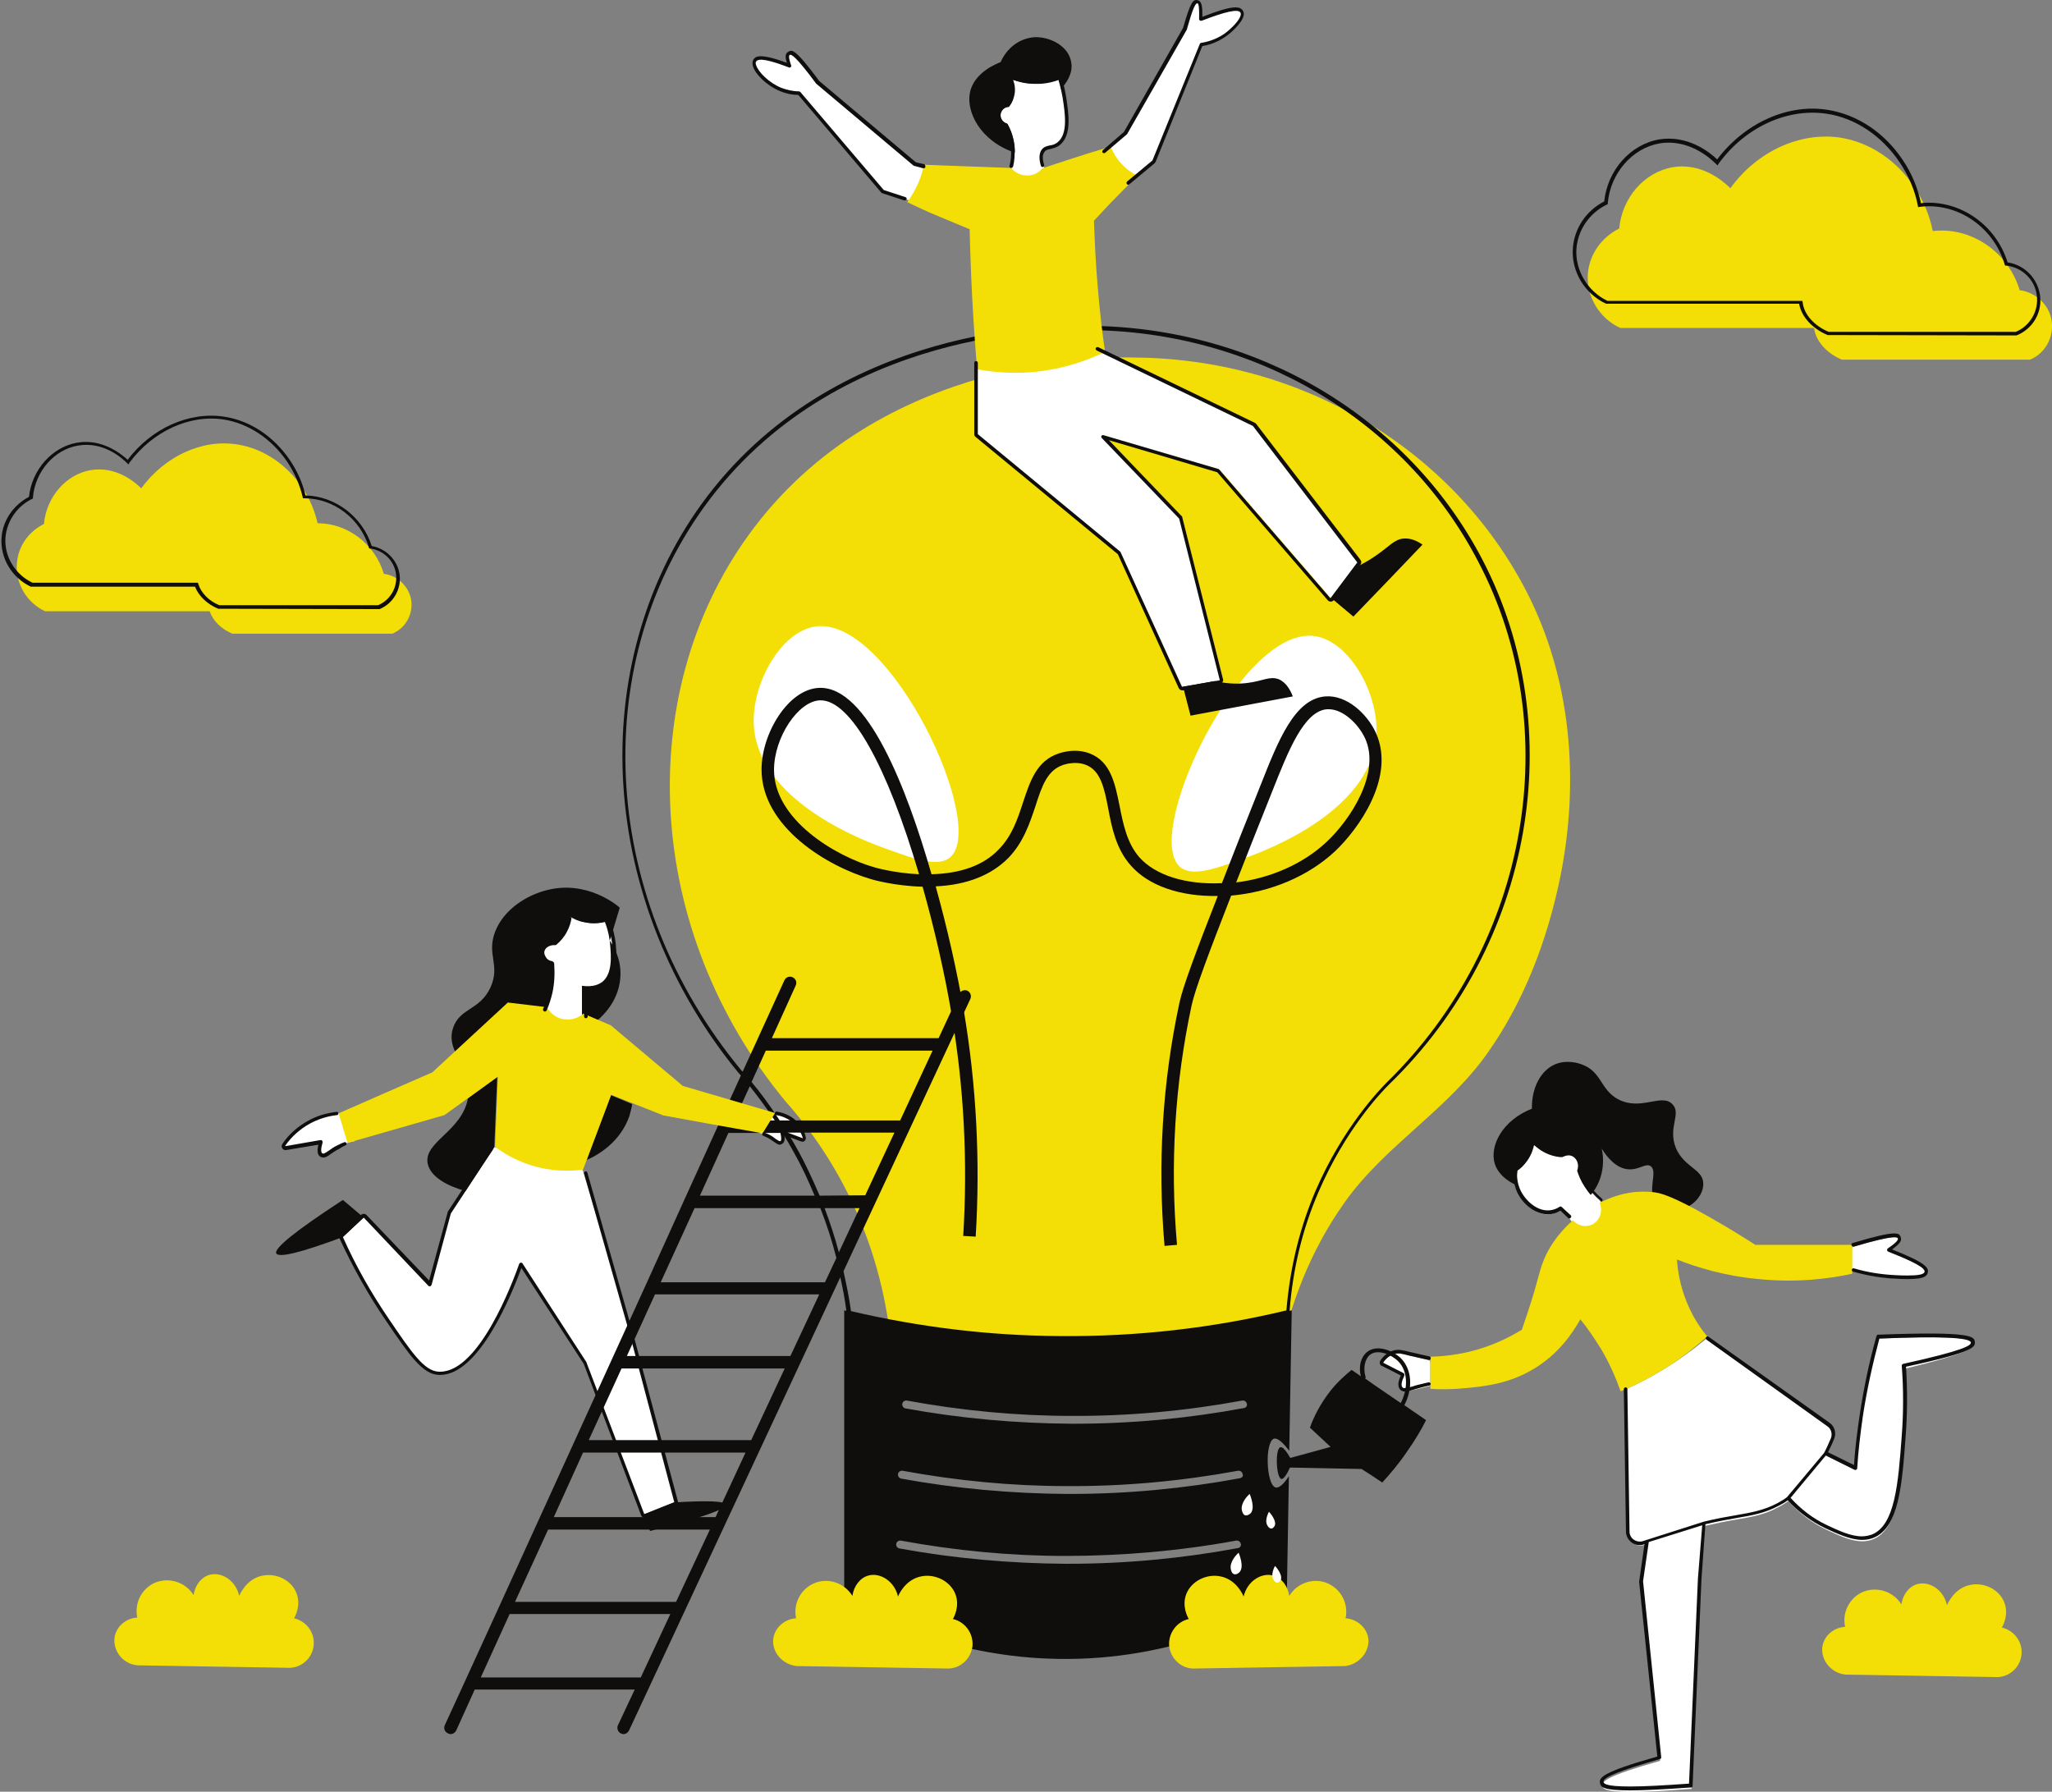 <?xml version="1.0" encoding="UTF-8"?><svg xmlns="http://www.w3.org/2000/svg" xmlns:xlink="http://www.w3.org/1999/xlink" height="502.8" preserveAspectRatio="xMidYMid meet" version="1.1" viewBox="-0.4 0.0 575.9 502.8" width="575.9" zoomAndPan="magnify">
 <rect x="-0.4" y="0.0" width="575.9" height="502.8" fill="#808080" stroke="none"/>
 <defs>
  <clipPath id="clip1">
   <path d="m4 38h571.52v346h-571.52z"/>
  </clipPath>
  <clipPath id="clip2">
   <path d="m79 0h475v502.83h-475z"/>
  </clipPath>
  <clipPath id="clip3">
   <path d="m78 0h476v502.83h-476z"/>
  </clipPath>
 </defs>
 <g id="surface1">
  <g clip-path="url(#clip1)" id="change1_1">
   <path d="m115.03 168.53c0.5 3.9-1.6 7.7-5.3 9.3h-44.898c-3.199-1.3-5.5-3.7-6.398-6.3h-46.2c-5.101-2.4-8.3-7.7-7.902-13.3 0.301-4.8 3.199-9 7.602-11.2 0.699-7.6 6.199-13.9 13.097-15.1 7.203-1.2 12.5 3.4 14.203 5.1 6.598-9 17.098-13.9 27-12.3 7.098 1.1 13.797 5.5 18.2 12.1 2.097 3.1 3.5 6.5 4.3 10 8.399 0 16.096 5.8 18.596 14.2 3.9 0.5 7.1 3.6 7.7 7.5zm460.4-78.3c-0.6-4.601-4.4-8.199-9-8.8-3.1-10.301-12.8-17.301-23.2-16.7-0.4 0-0.8 0.098-1.2 0.098-0.8-4.199-2.6-8.5-5.1-12.297-5.1-7.601-12.6-12.601-20.8-13.902-11.3-1.699-23.4 3.801-30.9 14.199-1.8-1.797-7.9-7.297-16.2-5.898-8 1.398-14.2 8.601-15 17.199-5 2.5-8.4 7.301-8.8 12.801-0.4 6.3 3.2 12.398 9.1 15.101h54.4c0.4 3.598 3.5 7.098 7.8 8.899h52.8c4.2-1.7 6.7-6.2 6.1-10.7zm-325.9 285.8c-1-9.5-3.6-23.4-10.8-38.7-5.9-12.5-13-21.9-18.7-28.3-39.6-47.9-42.8-113.9-10.4-158.8 37-51.3 102.4-50.1 108-49.9 46.7 0.2 89.4 25.3 110.2 65.3 12.8 24.6 15.1 53.4 9.7 80.3-3.5 17.3-10 34.8-20.4 49.5-11.3 16.1-28.7 25.9-40.1 41.9-10.4 14.6-15.1 29.4-17.5 39.6-12.9 3.4-29.8 6.6-49.8 6.9-24.9 0.5-45.6-3.6-60.2-7.8" fill="#f3df05"/>
  </g>
  <g clip-path="url(#clip2)" id="change2_2">
   <path d="m152.23 269.03c-0.5-0.7-0.7-1.5-0.5-2.2 0.3-1.3 1.8-2.1 3.4-2 1.2-1 2.2-2.2 2.9-3.5 0.6-1.2 1.1-2.5 1.3-3.9 0-0.2 0.2-0.4 0.3-0.4 0.2-0.1 0.4-0.1 0.5 0 1.2 0.7 2.5 1.2 3.9 1.5 1.8 0.3 3.6 0.3 5.4-0.2 0.3-0.1 0.6 0.1 0.7 0.3 0.9 2.2 1.4 4.4 1.6 6.7 0.3 3.4 0.8 8.6-2.5 11.1-0.8 0.6-2.5 1.5-5.4 1.2v7.7c0 0.2-0.1 0.4-0.2 0.5-0.7 0.5-2.3 1.5-4.6 1.5-0.3 0-0.7 0-1-0.1-3.2-0.4-4.9-2.7-5.4-3.4-0.1-0.2-0.1-0.4-0.1-0.6 0.7-1.5 1.2-3.1 1.5-4.8 0.6-2.6 0.7-5.4 0.5-8.1-1-0.1-1.8-0.6-2.3-1.3zm73.1 50.8c-0.1 0.1-0.3 0.2-0.5 0.1l-5.6-2.1c0.4 1.7 0.3 2.5-0.3 2.8-0.1 0.1-0.3 0.1-0.4 0.1-0.4 0-0.8-0.3-1.4-0.7-0.5-0.3-1-0.7-1.8-1.1s-1.8-0.8-2.7-1c-0.1 0-0.3-0.1-0.3-0.3-0.1-0.1-0.1-0.3 0-0.4l2.3-4.5c0.1-0.1 0.2-0.2 0.4-0.3 1.1-0.1 4.1-0.2 6.8 1.8 2.3 1.7 3.2 3.9 3.5 5.1 0.2 0.2 0.1 0.4 0 0.5zm-126.7 0.5c-1.399 0.3-2.699 0.7-3.899 1.3-1.101 0.5-1.902 1.1-2.5 1.6-0.703 0.5-1.3 0.9-1.8 0.9-0.2 0-0.301 0-0.5-0.1-0.7-0.4-0.7-1.5-0.2-3.6l-9.8 1.7c-0.2 0-0.5-0.1-0.602-0.3-0.098-0.2-0.098-0.4 0-0.6 1.801-2.6 4.301-4.8 7.102-6.3 3.597-2 7.097-2.5 9.398-2.5 0.301 0 0.5 0.1 0.602 0.4l2.699 6.9c0.101 0.2 0.101 0.3 0 0.5-0.199 0-0.399 0.1-0.5 0.1zm78.197 54.3c-3.5-12.2-7.1-24.6-10.9-37-0.9-3.1-1.9-6.2-2.8-9.3-0.2 0-0.4-0.1-0.5-0.1l-23.6-6.2c-0.2 0-0.4-0.1-0.6-0.1-4.2 6.1-8.5 12.3-12.7 18.4 0 0.1-0.1 0.1-0.1 0.2l-5.4 20-18.2-19.2c-0.2-0.2-0.6-0.2-0.8 0l-5.796 5.4c-0.2 0.2-0.2 0.4-0.102 0.7 3.602 8 7.998 15.7 12.898 22.9 6.5 9.5 10.1 14.8 14.4 15h0.4c11.2 0 20.6-24.9 22.6-30.7l18 27.8 16.2 42.5c0.1 0.1 0.2 0.3 0.3 0.3h0.2 0.2l8.3-3.3c0.3-0.1 0.4-0.4 0.3-0.7-4-15.4-8.1-31-12.3-46.6zm272.1-37.3l-0.1-0.2c-1.5-1.3-2.9-2.8-3.9-4.5-0.8-1.3-1.5-2.7-2-4.2 0.6-1.9-0.2-3.9-1.7-4.6-1.4-0.6-2.7 0-3.2 0.3-1.2-0.1-2.4-0.3-3.5-0.7-1.4-0.6-2.7-1.4-3.9-2.5l-0.8-0.7-0.2 1c-0.3 1.5-0.9 2.9-1.8 4.2-0.7 1-1.6 1.9-2.6 2.7l-0.2 0.1v0.2c-0.3 1.7-0.3 4.2 1 6.7 1.5 3 4.9 6.1 8.7 5.6 1-0.1 2-0.5 2.9-1.1l2.5 2.3c0.6 1.1 1.6 2 2.9 2.4 0.5 0.2 1 0.2 1.6 0.2 0.8 0 1.6-0.2 2.3-0.6 2.3-1.1 3.3-4.1 2-6.6zm70.8 19.4c3.8 1.1 7.7 1.8 11.6 2 1.4 0.1 2.6 0.1 3.6 0.1 3.5 0 4.9-0.4 5.2-1.4 0.2-1-0.4-2.3-10.5-6.2 2.9-1.9 3.3-2.7 3-3.4s-0.7-1.6-12.9 2c-0.2 0.1-0.4 0.3-0.4 0.6v5.8c0 0.2 0.2 0.5 0.4 0.5zm-119.2 24.9c-1.7-0.4-3.2-0.7-4.4-1l-0.9-0.2c-2.3-0.6-3.2-0.8-4.3-0.5-1.3 0.3-2.5 1.2-3.5 2.6-0.1 0.1-0.1 0.3-0.1 0.5s0.1 0.3 0.3 0.4l5.7 2.9c-0.9 2-1.1 3.2-0.4 3.9 0.2 0.2 0.5 0.3 0.9 0.3 0.5 0 1.3-0.2 2.6-0.5 0.5-0.1 1-0.3 1.7-0.4 1-0.3 1.9-0.5 2.5-0.6 0.3-0.1 0.4-0.3 0.4-0.6v-6.1c0-0.4-0.2-0.6-0.5-0.7zm152.7-4.5c-0.1-1-0.3-2.6-26.2-1.5h-0.4l-0.1 0.4c-2 7.1-3.5 14.4-4.6 21.7-0.7 4.9-1.3 9.8-1.6 14.8l-8.4-4.1c0.7-1.3 1.3-2.7 2-4.2 0.6-1.4 0.1-3.1-1.1-4l-34.5-24.5-0.3 0.3c-3.6 3-7.4 5.7-11.3 8.1-3.3 2-6.8 3.9-10.4 5.5l-0.3 0.2 0.6 40.6c0 1.1 0.6 2.1 1.5 2.7 0.6 0.4 1.2 0.6 1.8 0.6 0.4 0 0.8-0.1 1.2-0.2 0.3-0.1 0.6-0.2 0.9-0.3l-1.7 11.4 5.2 49.5c-15.3 4.3-16.3 5.8-16.2 7 0.1 0.7 0.3 1.7 8 1.7 3.6 0 8.8-0.2 16.5-0.8h0.5l2.5-58.1 1.1-15.7c3.5-0.8 6.4-1.4 8.9-1.8 4.7-0.8 8.1-1.4 11.9-3.5 1-0.5 1.9-1.1 2.8-1.7 3 3.4 6.6 6.1 10.6 8 3.4 1.6 6.9 3.3 10.2 3.3 1 0 2-0.2 3-0.6 6.8-2.7 7.7-14.5 8.7-28.1 0.5-6.6 0.5-13.2 0-19.7 19.5-4.7 19.3-6.1 19.2-7zm-271.2-342c1.1 2.101 1.7 4.402 1.9 6.699 0.1 1.801-0.1 3.602-0.5 5.301v0.402c0.8 1.797 2.6 3.098 4.6 3.098h0.2c1.9-0.098 3.6-1.301 4.4-3.098 0.1-0.101 0.1-0.301 0-0.402-0.8-2.098-0.8-3.699-0.1-4.699 0.5-0.7 1.1-0.801 1.9-1 0.8-0.2 1.7-0.399 2.6-1.102 3.1-2.598 2.2-8.297 1.5-12.898-0.3-1.801-0.7-3.5-1.2-5.2 0-0.199-0.2-0.3-0.3-0.3-0.1-0.102-0.3-0.102-0.5 0-2 0.8-4.2 1.101-6.4 1.101-2 0-4.1-0.402-6-1.101-0.2-0.102-0.4 0-0.6 0.101-0.2 0.098-0.2 0.399-0.1 0.598 0.3 0.902 0.8 2.601 0.2 4.5-0.2 0.801-0.6 1.601-1.1 2.301-1.3 0.199-2.4 1.199-2.6 2.601-0.1 1.297 0.8 2.598 2.1 3.098zm99.2 122.4l-29.3-38.2-0.2-0.2-43.9-21.2c-0.1 0-0.2-0.102-0.3-0.102l-33.1 3.502c-0.3 0-0.5 0.3-0.5 0.6v20c0 0.2 0.1 0.3 0.2 0.4l40 33 17.2 37.7c0.1 0.2 0.3 0.3 0.5 0.3h0.1l10.4-1.9c0.2 0 0.3-0.1 0.4-0.3 0.1-0.1 0.1-0.3 0.1-0.5l-11.4-45.3c0-0.1-0.1-0.2-0.1-0.3l-21.6-22.6 32.3 9.5 31.1 36c0.1 0.1 0.3 0.2 0.5 0.2s0.3-0.1 0.4-0.2l7.5-10c-0.2 0-0.2-0.2-0.3-0.4zm-64.4-106.5l6.7-5.601c0.1-0.102 0.1-0.102 0.2-0.2l13.2-32.699c3.1-0.5 5.9-1.801 8.1-3.703 1-0.898 4.3-3.898 3.3-5.5-0.6-1-2.4-1.398-11.5 2.102 0.1-4.399-0.3-4.801-0.9-4.898-0.8-0.102-1.4 0.297-3.4 7.5l-16.7 29.399-6 5.101c-0.2 0.098-0.2 0.399-0.2 0.598 0.6 2 1.5 3.699 2.8 5.301 1 1.199 2.1 2.199 3.5 3 0.1 0.101 0.2 0.101 0.3 0.101s0.3 0 0.4-0.101l0.2-0.399m-55.6-4.301c-1.6-0.199-3.2-0.5-4.8-0.699l-27.2-22.902c-6.7-9-7.4-8.5-8.1-8.098-0.5 0.297-0.7 1 0.1 3.5-8.6-3.402-9.4-2.101-9.8-1.5-0.2 0.399-0.3 0.899-0.1 1.5 0.7 2 3.7 5.098 7.3 6.598 1.6 0.699 3.4 1 5.2 1l23.4 27.5c0.1 0.101 0.1 0.101 0.2 0.199 3.1 1 6.2 2 9.2 3l0.6-0.398 0.4-0.801c0.5-1 1.9-3.801 2-3.899 0.6-1.101 1.2-2.699 1.6-5zm69.4 196.4c3.4 3.2 10.3 0.6 18.8-2.5 5-1.8 36.7-13.4 36.5-36-0.1-11.4-8.3-25.4-18-26.2-20.4-1.7-47.4 55.2-37.3 64.7zm-64.2-2.7c-3.4 3.2-10.3 0.6-18.8-2.5-5-1.8-36.7-13.4-36.5-36 0.1-11.4 8.3-25.4 18-26.2 20.5-1.7 47.4 55.2 37.3 64.7" fill="#fff"/>
  </g>
  <g id="change3_2"><path d="m388.93 303.63c-2 2-12.4 12.7-20.1 30.5-4.5 10.5-7.2 21.7-8.2 33.6-20.8 5-42.2 7.4-63.6 7.2-19.7-0.1-39.4-2.5-58.6-7-0.5-3.8-1.3-7.5-2.1-11.2l35.6-76.4c0.4-0.9 0-1.9-0.8-2.3-0.9-0.4-1.9 0-2.3 0.8l-5.8 12.5h-46.8l6.7-14.8c0.4-0.9 0-1.9-0.9-2.3s-1.9 0-2.3 0.9l-7.9 17.3-3.8 8.3-0.4-0.4c-39.1-47.3-43.4-112.3-10.4-158.1 36.6-50.601 100.3-49.902 107.5-49.601 46.9 0.199 89 25.101 109.7 64.901 24.8 47.2 14.2 107.2-25.5 146.1zm-40.2 91.5c-15.6 2.9-31.6 4.4-47.5 4.4h-1c-15.5-0.1-31.2-1.5-46.5-4.3-0.6-0.1-1-0.7-0.9-1.3s0.7-1 1.3-0.9c15.2 2.8 30.7 4.3 46.1 4.3 16.1 0.1 32.2-1.4 48-4.3 0.6-0.1 1.2 0.3 1.3 0.9 0.2 0.5-0.2 1.1-0.8 1.2zm-1.2 19.7c-15.6 2.9-31.6 4.4-47.5 4.4h-1c-15.5-0.1-31.2-1.5-46.5-4.3-0.6-0.1-1-0.7-0.9-1.3s0.7-1 1.3-0.9c15.2 2.8 30.7 4.3 46.1 4.3 16.1 0.1 32.2-1.4 48-4.3 0.6-0.1 1.2 0.3 1.3 0.9 0.3 0.5-0.1 1.1-0.8 1.2zm-0.5 19.6c-15.6 2.9-31.6 4.4-47.5 4.4h-1c-15.5-0.1-31.2-1.5-46.5-4.3-0.6-0.1-1-0.7-0.9-1.3s0.7-1 1.3-0.9c15.2 2.8 30.7 4.3 46.1 4.3 16 0 32.2-1.4 48-4.3 0.6-0.1 1.2 0.3 1.3 0.9 0.2 0.5-0.2 1.1-0.8 1.2zm-115.9-74.6h-46.1l9.5-20.8h35.3c1.8 4.6 3.3 9.2 4.5 14zm-9.7 20.7h-45.9l7.9-17.3h46.1zm-11 23.6h-45.6l9.2-20.1h45.8zm-10 21.6h-45.4l8.2-18.1h45.6zm-11.1 23.8h-45.2l9.3-20.3h45.4zm-9.9 21.2h-44.9l8.1-17.8h45.1zm24.6-152.8h15.2c2 3.3 4.2 7.1 6.2 11.3 1 2.1 1.9 4.2 2.8 6.3h-32.2zm6-13.1c1.9 2.4 4.4 5.6 7 9.6h-11.4zm8.4 9.6c-3-4.6-5.8-8.3-7.9-10.8l4-8.8h46.8l-9.1 19.6zm22.4 24.6l-5.8 12.4c-1.1-4.2-2.5-8.4-4-12.4zm-11.2-3.5c-1-2.3-2-4.6-3.1-6.9-1.9-4-3.9-7.6-5.9-10.8h30l-8.2 17.6zm186-178.5c-21-40.2-63.4-65.3-110.7-65.6-7.2-0.301-71.6-1-108.5 50.1-15.9 22-23.7 49.9-21.9 78.6 1.8 29 13.2 57.7 32.3 80.9l0.7 0.8-6.2 13.6-9.6 21.1-11 24.3-20.2 44.3-20.7 45.4-9.7 21.2-5.7 12.4c-0.4 0.9 0 1.9 0.9 2.3 0.2 0.1 0.5 0.2 0.7 0.2 0.7 0 1.3-0.4 1.6-1l5.2-11.5h44.9l-4.7 10c-0.4 0.9 0 1.9 0.8 2.3 0.2 0.1 0.5 0.2 0.7 0.2 0.7 0 1.3-0.4 1.6-1l59.3-127.2c0.7 3.1 1.3 6.2 1.7 9.4-0.2 0-0.4-0.1-0.6-0.1v81.1c9.9 5.7 29.9 15.5 56.9 16.6 33 1.4 57.4-10.9 67.3-16.6 0.2-11.5 0.4-23.1 0.6-34.6-1.2 1.9-2.6 3.4-3.7 3.2-2.7-0.7-3.1-12.8-0.5-13.7 1.1-0.3 2.6 1.2 4.3 3.4 0.2-13.1 0.5-26.2 0.7-39.4-0.2 0-0.4 0.1-0.6 0.1 0.9-11.7 3.6-22.9 8.1-33.3 7.6-17.7 17.8-28.2 19.8-30.2 40.4-39.1 51-99.7 26.2-147.3" fill="#0f0e0c"/></g>
  <g id="change3_3"><path d="m477.63 332.23c0 2.8-2.2 5.7-5.3 6.8-2.7 1-6.3 0.5-8-1.7-2.6-3.3 0.7-8.6-1.5-10.1-1.4-0.9-3.2 1.1-6.2 0.9-3.3-0.2-5.9-3.2-7.5-5.8 0.3 1.3 0.7 4-0.1 7.2-0.7 2.8-2.1 4.8-3 5.8-0.6-0.7-1.1-1.4-1.7-2.3-1.1-1.7-1.7-3.2-2.1-4.5 0.7-1.7-0.1-3.5-1.4-4.1s-2.7 0.3-2.8 0.3c-0.9 0-2.3-0.2-3.8-0.8-2-0.8-3.3-1.9-4.1-2.6-0.2 1-0.7 2.7-1.9 4.4-1 1.4-2 2.3-2.8 2.8-0.1 0.9-0.3 2.4 0.1 4.2-1.3-0.5-5.2-2.4-6.4-6.1-1.6-5.1 2.2-12.3 10.4-15.5-0.1-5.9 2.5-10.8 6.6-12.5 3.2-1.3 6.4-0.3 7.2 0 5.9 2 5.3 7.2 10.5 9.9 6.4 3.3 12.2-1.9 15.2 1.4 2.5 2.7-1.4 6.4 0.9 12.2 2.4 5.6 7.7 5.9 7.7 10.1zm-179.8-307.8c-0.1 0.199-0.3 0.398-0.4 0.601-0.2-1.101-0.5-2-0.7-2.601-1.4 0.5-3.7 1.199-6.6 1.101-2.7 0-4.8-0.601-6.2-1.101 0.3 0.8 0.9 2.601 0.2 4.898-0.3 1.203-0.9 2.102-1.4 2.703-1.2 0-2.1 0.899-2.3 2.098-0.1 1.199 0.7 2.301 1.9 2.601 0.8 1.399 1.9 3.899 2.1 7.2v0.898c-9.5-3.098-14.2-11.598-12.4-17.699 1.6-5.098 7.4-7.301 8.4-7.699 1.8-4.102 5.5-6.801 9.7-7 4.2-0.102 9.4 2.5 10.1 7 0.7 3.5-2 6.5-2.4 7zm-120.8 285.4c-0.2 1.2-0.5 2.3-0.8 3.4-2.5 7.1-8.5 10.8-12 12.3 2.3-6.1 4.6-12.1 6.8-18.2zm-3.5-55.1c-0.9 3.1-1.9 6.2-2.8 9.3-0.3-2.3-0.9-4.1-1.4-5.4-1.1 0.3-3.2 0.7-5.6 0.2-1.8-0.3-3.2-1-4.1-1.6-0.2 1-0.5 2.5-1.4 4.1-1 1.9-2.4 3.2-3.2 3.8-1.5-0.2-2.8 0.6-3 1.6-0.3 1.2 0.8 2.9 2.7 3 0.3 2.2 0.3 5.2-0.4 8.7-0.4 1.9-1 3.5-1.6 4.9l-10.6-1.8-14.8 13.6c-0.9-2-1.4-4.1-0.6-6.6 1.9-5.8 7.6-4.9 10.6-11.6 2.7-6.2-1.2-9 1.2-15.4 2.4-6.3 8.9-10.4 14.8-11.8 11-2.7 19.4 4.2 20.2 5zm-42.6 53.5c-1.7 9.3-12.5 12.2-11.3 18.3 0.8 3.8 5.6 6.3 10.6 7.7l8.1-12.4 0.8-19.6zm39.9-43.2c0-0.4-0.1-0.8-0.1-1.1 0.9 1.4 3.2 4.9 3 9.8-0.2 6.6-4.5 11-6.6 12.7l-4.2-1.5v-8.3c3.3 0.5 5-0.6 5.6-1 3-2.3 2.6-7.3 2.3-10.6" fill="#0f0e0c"/></g>
  <g id="change3_4"><path d="m61.133 169.83h44.597c3.5-1.5 5.5-5.1 5-8.8s-3.5-6.6-7.2-7.1h-0.3l-0.1-0.3c-2.4-8.1-9.896-13.8-18.099-13.8h-0.398l-0.102-0.4c-0.797-3.4-2.297-6.8-4.297-9.8-4.402-6.5-10.902-10.8-17.8-11.9-9.602-1.5-20 3.3-26.5 12.1l-0.301 0.5-0.399-0.4c-1.5-1.5-6.703-6.1-13.703-4.9-6.699 1.1-12.097 7.3-12.699 14.6v0.3l-0.301 0.1c-4.199 2.1-7 6.2-7.398 10.8-0.398 5.3 2.699 10.4 7.602 12.7h46.399l0.101 0.3c0.797 2.6 3 4.8 5.899 6zm44.797 1.1l-45.098-0.1c-3.098-1.3-5.5-3.6-6.5-6.2h-46.098c-5.3-2.5-8.601-8-8.203-13.7 0.301-4.8 3.301-9.2 7.703-11.5 0.797-7.6 6.5-14 13.5-15.2 6.899-1.2 12.2 3 14.2 4.8 6.699-8.9 17.3-13.6 27.097-12.1 7.301 1.1 14 5.6 18.5 12.3 2 3 3.5 6.3 4.301 9.8 8.402 0.2 15.998 6 18.598 14.2 4 0.7 7.2 3.9 7.8 7.9 0.6 4.1-1.7 8.2-5.6 9.8zm406.9-77.801h52.5c4.1-1.699 6.5-6 5.9-10.301-0.6-4.398-4.1-7.797-8.6-8.297h-0.3l-0.1-0.301c-3-10.101-12.5-17-22.7-16.3-0.3 0-0.7 0.101-1 0.101l-0.6 0.098-0.1-0.5c-0.8-4.199-2.6-8.399-5.1-12.098-5-7.402-12.4-12.402-20.4-13.601-11.1-1.7-23 3.8-30.4 14l-0.3 0.5-0.4-0.399c-1.7-1.703-7.7-7.101-15.8-5.801-7.7 1.301-13.9 8.399-14.6 16.801v0.297l-0.3 0.102c-4.9 2.398-8.1 7.101-8.5 12.398-0.4 6 3.1 11.902 8.7 14.602h54.7l0.1 0.398c0.3 3.301 3.2 6.602 7.3 8.301zm52.7 1l-53-0.098c-4.3-1.801-7.4-5.203-8-8.801h-54.2c-6-2.8-9.8-9.101-9.3-15.601 0.4-5.5 3.7-10.5 8.8-13.098 0.9-8.703 7.3-16 15.4-17.402 8-1.301 14.1 3.5 16.3 5.601 7.7-10.199 19.8-15.699 31-13.902 8.3 1.301 16 6.402 21.1 14.102 2.5 3.699 4.2 7.8 5.1 12.101 0.2 0 0.5-0.101 0.7-0.101 10.5-0.7 20.4 6.3 23.6 16.699 4.7 0.699 8.4 4.402 9.1 9.199 0.7 4.801-2 9.5-6.6 11.301" fill="#0f0e0c"/></g>
  <g id="change3_5"><path d="m373.23 167.83l6.2 5.2c6.5-6.7 12.9-13.4 19.4-20.2-1.3-0.9-3.2-1.9-5.4-1.7-2.6 0.3-3.9 2.2-7.7 4.8-1.7 1.2-3.8 2.4-6.3 3.6zm-41.6 24.9c0.7 2.7 1.4 5.4 2.1 8.1 9.6-1.8 19.1-3.6 28.7-5.4-0.6-1.6-1.8-3.9-3.9-4.8-2.5-1-4.6 0.5-8.7 1-2.1 0.3-5.2 0.4-9.3-0.5zm61.1 201c2.2-4.3 1.9-9.1-0.7-11.7-1.9-1.9-5.8-3.6-8-1.8-1.4 1.2-1.9 3.7-1.2 6.1 0.1 0.2 0 0.4-0.1 0.5 3.3 2.4 6.7 4.6 10 6.9zm7.1 4.8c-1.4 2.8-3.2 5.8-5.4 8.9-2.3 3.4-4.7 6.2-6.9 8.6-1.9-1.3-3.9-2.6-5.8-3.8l-20.1-0.4c-0.9 2-1.8 3.3-2.4 3.2-1.5-0.3-1.8-8.5-0.3-8.9 0.7-0.2 1.7 1.1 2.8 3 3.8-1 7.6-2.1 11.3-3.1-1.9-1.8-3.9-3.6-5.8-5.4 1-2.8 2.8-6.6 5.9-10.5 2-2.5 4.1-4.3 5.8-5.7 0.9 0.6 1.8 1.2 2.6 1.8-0.7-2.8 0-5.4 1.7-6.8 2.8-2.3 7.4-0.4 9.6 1.8 3 3.1 3.4 8.3 0.9 13.1 2 1.4 4.1 2.8 6.1 4.2zm-17.1-191.3c-1.9-4.1-6.2-8.2-10.2-8.2h-0.5c-6.5 0.5-10.9 11.8-15.2 22.6-4 10-7.4 18.6-10.3 26 9.8-1.2 18.9-5.3 25.3-11.3 6.8-6.3 15.3-19.4 10.9-29.1zm-125.2 38.1c-9-30.6-19.2-48.8-27.6-48.8h-0.2c-6.1 0.2-12.9 10.4-12.9 19.5 0 14 17.3 24.3 28.3 27.4 0 0 5.5 1.6 12.4 1.9zm116.7-6.4c-7.4 6.9-17.9 11.4-29.1 12.4-6.2 15.9-10.2 26.5-11.1 30.8-4.7 21.9-6.1 44.6-4.1 67.2l-3.5 0.3c-2-23-0.6-46 4.2-68.3 0.9-4.3 4.6-14.2 10.7-29.8v-0.1c-10.5 0.2-19.5-2.9-24.4-8.6-4.1-4.6-5.3-10.6-6.3-15.9-1.1-5.7-2.1-10.7-6.3-12.3-1.8-0.7-4-0.7-6.3 0-4.5 1.5-6 5.9-7.8 11.5-1.6 4.8-3.4 10.3-7.7 14.7-4.8 4.8-11.6 7.5-20.3 7.9v0.1c3.2 11.5 6 23.9 7.9 35 3.5 20.8 4.6 42 3.3 63.2l-3.5-0.2c1.3-20.9 0.2-41.9-3.3-62.4-1.9-11.3-4.8-23.9-8.1-35.6-7.9-0.2-14.1-2-14.4-2.1-12.4-3.6-30.8-14.7-30.8-30.8 0-10.1 7.5-22.6 16.2-22.9 13.4-0.5 24.5 27.9 31.5 52.3 8.2-0.2 14.6-2.5 18.8-6.9 3.8-3.8 5.4-8.7 6.9-13.3 2-6 3.8-11.6 10-13.7 3.1-1 6.1-1 8.7 0 5.9 2.3 7.1 8.4 8.4 14.8 1 5.1 2.1 10.4 5.5 14.3 4.5 5.1 13.1 7.8 23.2 7.3 3-7.7 6.6-16.9 10.9-27.6 4.9-12.4 9.5-24.1 18.1-24.8 6-0.5 11.8 4.9 14.2 10.2 5.7 12.5-5 27.2-11.5 33.3zm-193.9 186c0.6 1.6 1.1 3.1 1.7 4.7 14.4-3.7 21.4-6.1 21.2-7.4-0.2-1-5-1.2-14.6-0.6zm-84.498-77.8c-11.801 4.4-18 5.9-18.699 4.6-0.699-1.4 5.5-6.4 18.699-15l5.798 4.9-5.798 5.5" fill="#0f0e0c"/></g>
  <g id="change1_2"><path d="m153.03 282.63c-3.6-0.4-7.3-0.9-10.9-1.3l-21.2 19.6c-8.8 3.8-17.6 7.7-26.297 11.5 0.801 2.8 1.699 5.5 2.5 8.3 9.097-2.6 18.097-5.2 27.197-7.8l15-10.8-0.8 19.7c2.2 1.6 5.6 3.8 10.2 5.2 6.2 1.9 11.5 1.6 14.5 1.2 2.6-7 5.3-14 7.9-21l14.7 5.8c9.3 1.7 18.6 3.4 27.8 5 1.2-1.9 2.3-3.8 3.5-5.7-8.6-2.5-17.3-5.1-25.9-7.6l-20.2-17c-2.6-1.1-5.1-2.2-7.7-3.3-0.3 0.3-2.3 2-5.3 1.6-3.2-0.3-4.8-3.1-5-3.4zm130.4-235.5c-3.7-0.098-7.5-0.301-11.2-0.399-4.4-0.199-8.9-0.3-13.3-0.5-0.3 1.301-0.7 2.899-1.4 4.598-1 2.5-2.3 4.5-3.3 5.902 2.9 1.399 5.9 2.801 9.1 4.098 2.9 1.203 5.7 2.402 8.4 3.5 0.2 7.902 0.5 16 1 24.203 0.3 5.098 0.7 10.199 1.1 15.099 4 0.7 9.2 1.3 15.4 0.8 9-0.8 16.1-3.5 20.5-5.7-0.8-5.601-1.5-11.5-2-17.699-0.6-6.703-0.9-13-1.1-19.101 1.4-1.5 2.8-3 4.3-4.602 2.7-2.797 5.3-5.398 7.9-8-1.2-0.598-3-1.699-4.7-3.598-1.5-1.699-2.4-3.5-2.8-4.601-3.8 1.101-7.7 2.301-11.6 3.601-2.6 0.801-5.1 1.7-7.6 2.5-0.2 0.301-1.6 2-4.1 2-2.9 0.098-4.5-1.902-4.6-2.101zm157.6 295.3c-4.6 4.1-6.9 8.1-8.1 11-1 2.4-1.3 4-2.7 8.9-1.4 4.7-2.7 8.4-3.5 10.8-2.9 1.8-7.1 4-12.5 5.6-5.2 1.5-9.8 1.9-13.2 2v9c2.4 0.2 5.9 0.2 10-0.2 5.3-0.5 11.9-1.2 18.7-5.2 7.2-4.2 11.2-10.2 13.4-14.1 1.9 2.3 3.8 5.1 5.8 8.3 2.6 4.4 4.3 8.5 5.5 11.9 3.9-1.6 8.3-3.8 13.1-6.8 4.5-2.9 8.2-5.9 11.2-8.6-1.9-2.3-4.5-6-6.3-11.1-1.5-4.1-2-7.8-2.2-10.5 5.5 2.2 13.3 4.6 22.8 5.5 10.9 1.1 20.1-0.1 26.4-1.5v-8.1h-27.2c-3.1-2-7.4-4.7-12.7-7.7-10.9-6.2-14-6.9-16.1-7.1-2.9-0.3-8.2-0.4-14.9 3 1 2.3 0.1 4.9-1.9 6-1.9 1-4.2 0.5-5.6-1.1zm76.5 127.5l42.7 0.7c3.5-0.1 6.4-2.9 6.7-6.3 0.4-3.5-2-6.8-5.5-7.6 0.3-0.5 2-3.6 0.7-7-1.4-3.7-5.6-5.7-9.4-5-4.7 0.8-6.6 5.5-6.7 5.7-1-4.4-5-6.8-8.3-5.9-2.3 0.6-4.1 2.9-4.5 5.7-2.3-3.7-6.9-5.1-10.8-3.5-3.7 1.6-5.9 5.7-5 9.8-3.4 0.2-6 2.7-6.4 5.7-0.4 3.7 2.5 7.3 6.5 7.7zm-479.3-2.6l42.7 0.7c3.5-0.1 6.398-2.9 6.699-6.3 0.398-3.5-2-6.8-5.5-7.6 0.301-0.5 2-3.6 0.699-7-1.398-3.7-5.598-5.7-9.398-5-4.7 0.8-6.602 5.5-6.7 5.7-1-4.4-5-6.8-8.3-5.9-2.301 0.6-4.102 2.9-4.5 5.7-2.301-3.7-6.903-5.1-10.801-3.5-3.699 1.6-5.899 5.7-5 9.8-3.399 0.2-6 2.7-6.399 5.7-0.402 3.7 2.399 7.4 6.5 7.7zm345.4-7.5c-0.4-3-3.1-5.5-6.4-5.7 0.9-4.1-1.3-8.2-5-9.8-3.9-1.7-8.5-0.2-10.8 3.5-0.4-2.8-2.2-5.1-4.5-5.7-3.2-0.9-7.3 1.5-8.3 5.9-0.1-0.3-2-4.9-6.7-5.7-3.8-0.7-8 1.4-9.4 5-1.3 3.4 0.4 6.5 0.7 7-3.5 0.8-5.8 4.1-5.5 7.6 0.4 3.4 3.2 6.2 6.7 6.3l42.7-0.7c4.1-0.5 6.9-4.2 6.5-7.7zm-167 0c0.4-3 3.1-5.5 6.4-5.7-0.9-4.1 1.3-8.2 5-9.8 3.9-1.7 8.5-0.2 10.8 3.5 0.4-2.8 2.2-5.1 4.5-5.7 3.2-0.9 7.3 1.5 8.3 5.9 0.1-0.3 2-4.9 6.7-5.7 3.8-0.7 8 1.4 9.4 5 1.3 3.4-0.4 6.5-0.7 7 3.5 0.8 5.8 4.1 5.5 7.6-0.4 3.4-3.2 6.2-6.7 6.3l-42.7-0.7c-4.2-0.5-7-4.2-6.5-7.7" fill="#f3df05"/></g>
  <g clip-path="url(#clip3)" id="change3_1">
   <path d="m449.23 337.03c0.2-0.2 0.2-0.5-0.1-0.7-1.5-1.3-2.8-2.7-3.8-4.4-0.8-1.2-1.4-2.5-1.9-3.9 0.6-2.1-0.3-4.3-2.1-5.1-1.5-0.7-2.9-0.1-3.5 0.2-1.1-0.1-2.2-0.3-3.2-0.7-1.4-0.5-2.6-1.3-3.7-2.4l-0.8-0.7c-0.1-0.1-0.3-0.2-0.5-0.1s-0.3 0.2-0.3 0.4l-0.2 1c-0.3 1.4-0.9 2.8-1.7 4-0.7 1-1.5 1.8-2.5 2.6l-0.2 0.1c-0.1 0.1-0.2 0.2-0.2 0.3v0.2c-0.3 1.7-0.3 4.4 1 7 1.6 3.2 5.2 6.3 9.2 5.9 1-0.1 1.9-0.4 2.8-1l2.2 2.1c0.1 0.1 0.2 0.1 0.3 0.1s0.3-0.1 0.4-0.2c0.2-0.2 0.2-0.5 0-0.7l-2.5-2.3c-0.2-0.2-0.4-0.2-0.6-0.1-0.9 0.6-1.8 0.9-2.7 1-3.5 0.4-6.7-2.5-8.2-5.4-1.2-2.4-1.2-4.8-0.9-6.4v-0.1c1.1-0.8 2-1.7 2.8-2.8 0.9-1.3 1.5-2.8 1.9-4.3v-0.1l0.1 0.1c1.2 1.1 2.5 2 4 2.6 1.2 0.4 2.4 0.7 3.6 0.8 0.1 0 0.2 0 0.3-0.1 0.4-0.3 1.6-0.8 2.8-0.3 1.3 0.6 2 2.4 1.5 4v0.3c0.5 1.5 1.2 2.9 2.1 4.3 1.1 1.7 2.5 3.3 4.1 4.6 0 0.4 0.3 0.4 0.5 0.2zm70.7 12.8c11.8-3.5 12.2-2.6 12.3-2.3s0 0.9-2.8 2.8c-0.2 0.1-0.2 0.3-0.2 0.5s0.1 0.3 0.3 0.4c7.1 2.8 10.5 4.6 10.2 5.7-0.2 0.7-1.7 1-4.7 1-1 0-2.1 0-3.6-0.1-3.9-0.2-7.8-0.8-11.5-1.9-0.3-0.1-0.5 0.1-0.6 0.3-0.1 0.3 0.1 0.5 0.3 0.6 3.8 1.1 7.8 1.8 11.8 2 1.5 0.1 2.6 0.1 3.6 0.1 3.2 0 5.3-0.3 5.6-1.8 0.3-1.3-0.3-2.7-10-6.5 2.2-1.6 2.8-2.5 2.4-3.5-0.4-1.1-0.9-2.1-13.5 1.7-0.3 0.1-0.4 0.4-0.3 0.6s0.4 0.5 0.7 0.4zm-119.5 38.1c-0.6 0.1-1.5 0.4-2.5 0.6-0.6 0.1-1 0.3-1.5 0.4l-0.2 0.1c-1.2 0.3-2 0.5-2.5 0.5-0.3 0-0.4-0.1-0.5-0.2-0.5-0.5-0.3-1.6 0.5-3.3 0.1-0.2 0-0.5-0.2-0.7l-5.7-2.9v-0.1c0.9-1.3 2-2.1 3.3-2.4 1-0.3 1.8-0.1 4.1 0.5l0.9 0.2c1.2 0.3 2.7 0.6 4.4 1 0.3 0.1 0.5-0.1 0.6-0.4s-0.1-0.5-0.4-0.6c-1.7-0.4-3.2-0.7-4.4-1l-0.9-0.2c-2.3-0.6-3.3-0.8-4.6-0.5-1.5 0.4-2.7 1.3-3.8 2.8-0.2 0.3-0.2 0.6-0.2 0.9 0.1 0.3 0.3 0.6 0.6 0.7l5.3 2.7c-0.6 1.3-1.1 3-0.1 4 0.3 0.3 0.7 0.5 1.2 0.5 0.6 0 1.4-0.2 2.7-0.6l0.2-0.1c0.4-0.1 0.9-0.2 1.5-0.4 1-0.3 1.9-0.5 2.5-0.6 0.3-0.1 0.4-0.3 0.4-0.6-0.1-0.2-0.4-0.4-0.7-0.3zm152.3-11.2c-0.2-1.4-8.6-1.8-25.6-1.1h-0.1v0.1c-1.9 7.1-3.5 14.4-4.6 21.6-0.7 4.9-1.3 9.8-1.6 14.7 0 0.2-0.1 0.3-0.3 0.4-0.1 0.1-0.3 0.1-0.5 0l-8-4-9.9 11.9c2.9 3.2 6.3 5.8 10.1 7.6 3.4 1.6 6.8 3.2 9.9 3.2 1 0 1.9-0.2 2.8-0.5 6.5-2.6 7.4-14.2 8.4-27.7 0.5-6.5 0.5-13.2 0-19.7 0-0.2 0.2-0.5 0.4-0.5 17.3-3.8 19.1-5.2 19-6zm-75.4 51.3l-15 4.7-1.6 11 5.1 49.4c0 0.2-0.1 0.5-0.4 0.5-10.8 3.1-16 5.1-15.8 6.4 0.1 0.4 0.2 1.3 7.5 1.3 3.9 0 9.4-0.3 16.4-0.8h0.1l2.5-57.6zm57.2-44.5c0.4 6.4 0.4 12.9-0.1 19.4-1 13.8-1.9 25.7-9 28.6-1 0.4-2 0.6-3.2 0.6-3.3 0-6.9-1.7-10.4-3.3-3.9-1.9-7.5-4.5-10.5-7.8-0.8 0.6-1.7 1.1-2.5 1.5-3.9 2.1-7.4 2.7-12.1 3.5-2.3 0.4-5.1 0.9-8.5 1.7l-1.1 15.3-2.5 58.1c0 0.3-0.2 0.5-0.5 0.5h-0.5c-7 0.5-12.6 0.8-16.5 0.8-7.6 0-8.3-0.9-8.5-2.1-0.3-1.5 0.8-3.1 16.1-7.4l-5.1-49v-0.1l1.5-10.5c-1.2 0.5-2.5 0.3-3.5-0.4s-1.7-1.9-1.7-3.1l-0.6-40c0-0.3 0.2-0.5 0.5-0.5s0.5 0.2 0.5 0.5l0.6 40c0 0.9 0.5 1.8 1.3 2.3s1.8 0.6 2.6 0.3l0.9-0.3 16-5.1c3.6-0.9 6.6-1.4 8.9-1.8 4.6-0.8 8-1.4 11.8-3.4 0.9-0.5 1.8-1 2.7-1.7l10.4-12.4c0.7-1.3 1.3-2.7 1.9-4.1 0.5-1.2 0.1-2.7-1-3.4l-33.9-24.3c-0.2-0.2-0.3-0.5-0.1-0.7s0.5-0.3 0.7-0.1l33.9 24.1c1.5 1 2 3 1.3 4.6-0.5 1.3-1.1 2.5-1.7 3.7l7.3 3.6c0.3-4.7 0.9-9.4 1.6-14.1 1.1-7.3 2.6-14.6 4.6-21.7l0.1-0.4c0.1-0.2 0.2-0.4 0.5-0.4h0.4c26.3-1 26.5 0.6 26.7 2 0.1 1.4 0.3 2.8-19.3 7zm-312.3-69.7c-1.4-1-2.9-1.6-4.6-1.9-0.3 0-0.5 0.2-0.6 0.4 0 0.3 0.2 0.5 0.4 0.6 1.5 0.2 2.9 0.8 4.2 1.7 2.1 1.6 3 3.7 3.3 4.8l-5.6-2.1c-0.2-0.1-0.4 0-0.5 0.1s-0.2 0.3-0.2 0.5c0.3 1.3 0.3 2.1 0 2.3h-0.2c-0.2 0-0.6-0.3-1.1-0.6-0.4-0.3-1-0.8-1.8-1.2-0.4-0.2-0.9-0.4-1.4-0.6-0.3-0.1-0.5 0-0.6 0.3s0 0.5 0.3 0.6c0.4 0.2 0.9 0.4 1.3 0.6 0.7 0.4 1.3 0.8 1.7 1.1 0.6 0.4 1.1 0.8 1.6 0.8 0.2 0 0.4-0.1 0.6-0.2 0.8-0.4 0.9-1.4 0.7-2.5l4.7 1.8c0.4 0.1 0.7 0.1 1-0.2s0.4-0.6 0.3-1c-0.2-1.2-1.1-3.5-3.5-5.3zm-44.9 60.6l-12.9-45.4c-0.1-0.3-0.3-0.4-0.6-0.3s-0.4 0.4-0.3 0.6l12.9 45.4 12.4 46.8v0.1l-8.3 3.3h-0.1l-16.2-42.5v-0.1l-18-27.8c-0.1-0.2-0.3-0.2-0.5-0.2s-0.3 0.2-0.4 0.3c-1.8 5.1-11.2 30.3-22.2 30.3h-0.4c-4.1-0.2-7.6-5.4-14-14.8-4.9-7.2-9.296-14.9-12.898-23l5.798-5.4h0.1l18.1 19.1c0.1 0.1 0.3 0.2 0.5 0.1 0.2 0 0.3-0.2 0.4-0.4l5.4-20 11.7-17.8c0.2-0.2 0.1-0.5-0.1-0.7s-0.5-0.1-0.7 0.1l-11.7 17.8c-0.1 0.1-0.1 0.2-0.1 0.3l-5.2 19.1-17.6-18.4c-0.4-0.4-1.1-0.4-1.5 0l-5.797 5.5c-0.301 0.3-0.399 0.8-0.199 1.2 3.699 8 7.996 15.7 12.996 23 6.6 9.7 10.2 15 14.8 15.2h0.4c11.1 0 20.3-23.2 22.8-30l17.5 26.9 16.1 42.5c0.1 0.3 0.3 0.5 0.6 0.6 0.1 0.1 0.3 0.1 0.4 0.1s0.3 0 0.4-0.1l8.3-3.3c0.5-0.2 0.8-0.8 0.6-1.3zm-80.799-53c0.301-0.1 0.403-0.4 0.301-0.6-0.098-0.3-0.398-0.4-0.598-0.3-0.601 0.2-1.203 0.5-1.8 0.8-1.102 0.5-1.903 1.1-2.602 1.6-0.801 0.5-1.398 1-1.801 0.7-0.398-0.3-0.398-1.3 0.102-3 0-0.2 0-0.3-0.102-0.5-0.097-0.2-0.297-0.2-0.5-0.2l-9.797 1.7-0.101-0.1c1.801-2.6 4.199-4.7 6.898-6.2 2.403-1.3 4.903-2.1 7.602-2.4 0.301 0 0.5-0.3 0.398-0.5 0-0.3-0.297-0.5-0.5-0.4-2.797 0.3-5.5 1.1-8 2.5-2.898 1.6-5.398 3.8-7.199 6.5-0.199 0.4-0.301 0.8 0 1.2 0.199 0.4 0.699 0.6 1.102 0.5l9-1.5c-0.301 1.5-0.403 2.8 0.597 3.4 0.203 0.1 0.5 0.2 0.801 0.2 0.699 0 1.301-0.4 2.102-1 0.597-0.4 1.398-1 2.5-1.5 0.5-0.4 1.097-0.7 1.597-0.9zm57.499-50.6c0.2 2.6 0.1 5.1-0.5 7.6-0.3 1.6-0.8 3.2-1.5 4.7-0.1 0.3 0 0.5 0.3 0.7 0.3 0.1 0.5 0 0.7-0.3 0.7-1.6 1.2-3.2 1.6-4.9 0.6-2.7 0.7-5.5 0.5-8.3 0-0.2-0.2-0.4-0.4-0.4-0.8-0.2-1.5-0.6-1.9-1.3-0.4-0.6-0.6-1.2-0.4-1.8 0.3-1 1.6-1.7 2.9-1.6 0.1 0 0.3 0 0.4-0.1 1.2-1 2.3-2.3 3-3.7 0.7-1.3 1.1-2.6 1.3-4l-0.5-0.1h0.6c1.2 0.8 2.6 1.3 4 1.5 1.8 0.4 3.8 0.3 5.6-0.2h0.1c0.8 2.1 1.4 4.3 1.6 6.6 0.3 3.3 0.8 8.3-2.3 10.7-0.7 0.5-2.3 1.4-5 1.1-0.1 0-0.3 0-0.4 0.1s-0.2 0.2-0.2 0.4v7.7c0 0.3 0.2 0.5 0.5 0.5s0.5-0.2 0.5-0.5v-7.1c2.7 0.1 4.4-0.8 5.2-1.4 3.5-2.7 3-8 2.7-11.6-0.2-2.3-0.8-4.6-1.6-6.8-0.2-0.5-0.7-0.8-1.3-0.6-1.7 0.4-3.5 0.5-5.1 0.2-1.3-0.3-2.6-0.7-3.7-1.4-0.3-0.2-0.7-0.2-1 0s-0.6 0.5-0.6 0.8c-0.2 1.3-0.6 2.5-1.2 3.7-0.7 1.2-1.5 2.3-2.6 3.2h-0.1c-1.7 0-3.2 1-3.6 2.4-0.2 0.8 0 1.8 0.6 2.6 0.1 0.8 0.9 1.4 1.8 1.6zm127.6-235.3c1 2 1.6 4.199 1.7 6.297 0.1 1.602 0 3.203-0.4 4.703-0.1 0.297 0.1 0.5 0.4 0.598h0.1c0.2 0 0.4-0.199 0.5-0.399 0.4-1.601 0.5-3.3 0.4-5-0.1-2.402-0.8-4.8-2-6.902-0.1-0.098-0.2-0.199-0.3-0.199-1.1-0.399-1.8-1.5-1.7-2.598 0.1-1.101 1-2 2.1-2.101 0.1 0 0.3-0.102 0.3-0.2 0.5-0.8 0.9-1.601 1.2-2.5 0.6-2.101 0.1-3.902-0.2-4.8l0.1-0.102c2 0.703 4 1.102 6.1 1.102 2.2 0 4.5-0.399 6.6-1.102h0.1c0.5 1.703 0.9 3.402 1.2 5.102 0.7 4.5 1.5 10-1.3 12.398-0.8 0.703-1.6 0.902-2.4 1-0.9 0.203-1.6 0.402-2.2 1.203-0.7 1-0.8 2.5-0.2 4.5 0.1 0.297 0.4 0.399 0.6 0.297 0.3-0.098 0.4-0.398 0.3-0.598-0.5-1.601-0.5-2.8 0.1-3.601 0.3-0.5 0.7-0.598 1.6-0.801 0.8-0.199 1.8-0.398 2.8-1.199 3.3-2.801 2.4-8.598 1.7-13.301-0.3-1.797-0.7-3.598-1.2-5.297-0.1-0.301-0.3-0.5-0.6-0.703-0.3-0.098-0.6-0.098-0.8 0-2 0.703-4.1 1.102-6.2 1.102-2 0-3.9-0.399-5.8-1.102-0.4-0.098-0.8 0-1.1 0.203-0.3 0.297-0.4 0.699-0.3 1.098 0.3 0.801 0.7 2.402 0.2 4.199-0.2 0.703-0.5 1.402-0.9 2-1.5 0.301-2.6 1.5-2.8 3 0 1.602 0.9 3.102 2.3 3.703zm70.5 83.399c-0.1-0.1-0.2-0.2-0.4-0.3l-43.9-21.2c-0.2-0.102-0.5 0-0.7 0.199-0.1 0.199 0 0.5 0.2 0.699l43.9 21.202 29.3 38.3-7.5 10h-0.1l-31.1-36-0.2-0.2-32.3-9.5c-0.2-0.1-0.5 0-0.6 0.2s-0.1 0.4 0.1 0.6l21.7 22.6 11.4 45.3-0.1 0.1-10.5 1.8-17.2-37.7c0-0.1-0.1-0.1-0.1-0.2l-40-33v-20c0-0.3-0.2-0.5-0.5-0.5s-0.5 0.2-0.5 0.5v20c0 0.3 0.1 0.6 0.4 0.8l39.9 32.9 17.1 37.6c0.2 0.4 0.6 0.6 1 0.6h0.2l10.4-1.9c0.3-0.1 0.6-0.2 0.7-0.5 0.2-0.3 0.2-0.6 0.1-0.8l-11.4-45.3c0-0.2-0.1-0.4-0.3-0.5l-20.3-21.2 30.4 9 31 35.9c0.2 0.3 0.6 0.4 0.9 0.4s0.6-0.2 0.8-0.4l7.5-10c0.3-0.4 0.3-0.9 0-1.3zm-42.3-76.102l6-5.098 0.1-0.101 16.8-29.398v-0.102c1.4-5 2.3-7.301 2.9-7.199 0.2-0 0.6 0.102 0.5 4.398 0 0.203 0.1 0.301 0.2 0.402 0.1 0.098 0.3 0.098 0.5 0.098 6.7-2.598 10.3-3.398 10.9-2.297 0.5 0.797-0.8 2.797-3.2 4.899-2.1 1.898-4.8 3.101-7.8 3.601-0.2 0-0.3 0.098-0.4 0.297l-13.3 32.703-7.1 5.899c-0.2 0.199-0.2 0.5-0.1 0.699 0.1 0.101 0.2 0.199 0.4 0.199 0.1 0 0.2 0 0.3-0.098l7.1-5.902c0.1-0.098 0.2-0.297 0.3-0.398l13.1-32.5c3.1-0.5 5.8-1.899 8-3.801 1.7-1.5 4.5-4.398 3.4-6.098-0.8-1.402-3-1.601-11.4 1.699 0.1-3.402-0.3-4.5-1.4-4.699-1.2-0.203-1.9 0.5-4 7.797l-16.6 29.203-5.9 5.098c-0.2 0.199-0.2 0.5-0.1 0.699 0.3 0.203 0.6 0.203 0.8 0zm-50.5 4c-0.1 0.301-0.3 0.402-0.6 0.402l-2.6-0.699c-0.1 0-0.1-0.101-0.2-0.101l-27.2-22.899-0.1-0.101c-5.7-7.7-7-8.301-7.4-8-0.2 0.101-0.4 0.601 0.4 2.898 0.1 0.203 0 0.402-0.1 0.5-0.1 0.102-0.3 0.203-0.5 0.102-5.5-2.102-8.5-2.7-9.2-1.7-0.2 0.301-0.2 0.598 0 1.098 0.6 1.902 3.6 4.902 7 6.301 1.6 0.601 3.3 1 5 1 0.1 0 0.3 0.101 0.4 0.199l23.4 27.5 6.1 2c0.3 0.102 0.4 0.402 0.3 0.602-0.1 0.199-0.3 0.3-0.5 0.3h-0.2l-6.1-2c-0.2-0.101-0.3-0.199-0.4-0.3l-23.2-27.301c-1.8 0-3.6-0.399-5.2-1.098-3.8-1.601-6.9-4.801-7.5-6.902-0.2-0.699-0.2-1.399 0.1-1.899 0.5-0.699 1.3-2.101 9.4 0.899-0.5-1.598-0.5-2.598 0.4-3.098 1-0.601 1.8-1.101 8.7 8.199l27.1 22.801 2.5 0.598c0.1 0.199 0.2 0.5 0.2 0.699" fill="#0f0e0c"/>
  </g>
  <g id="change2_1"><path d="m359.03 443.43c0.7-1.5-1.4-3.8-1.6-4-0.2 0.4-1.3 2.5-0.4 3.9 0.1 0.2 0.5 0.8 1 0.8 0.5 0.1 0.9-0.6 1-0.7zm-11.6-2.2c1.5-1.5-0.1-5.2-0.2-5.5-0.5 0.4-2.6 2.5-2.2 4.6 0.1 0.3 0.2 1.2 0.9 1.4 0.7 0.3 1.5-0.5 1.5-0.5zm9.9-13c0.7-1.5-1.4-3.8-1.6-4-0.2 0.4-1.3 2.5-0.4 3.9 0.1 0.2 0.5 0.8 1 0.8 0.5 0.1 0.9-0.6 1-0.7zm-8.3-3c-0.6-0.2-0.8-1.1-0.9-1.4-0.4-2.1 1.7-4.2 2.2-4.6 0.1 0.3 1.7 4 0.2 5.5 0 0-0.8 0.7-1.5 0.5" fill="#fff"/></g>
 </g>
</svg>